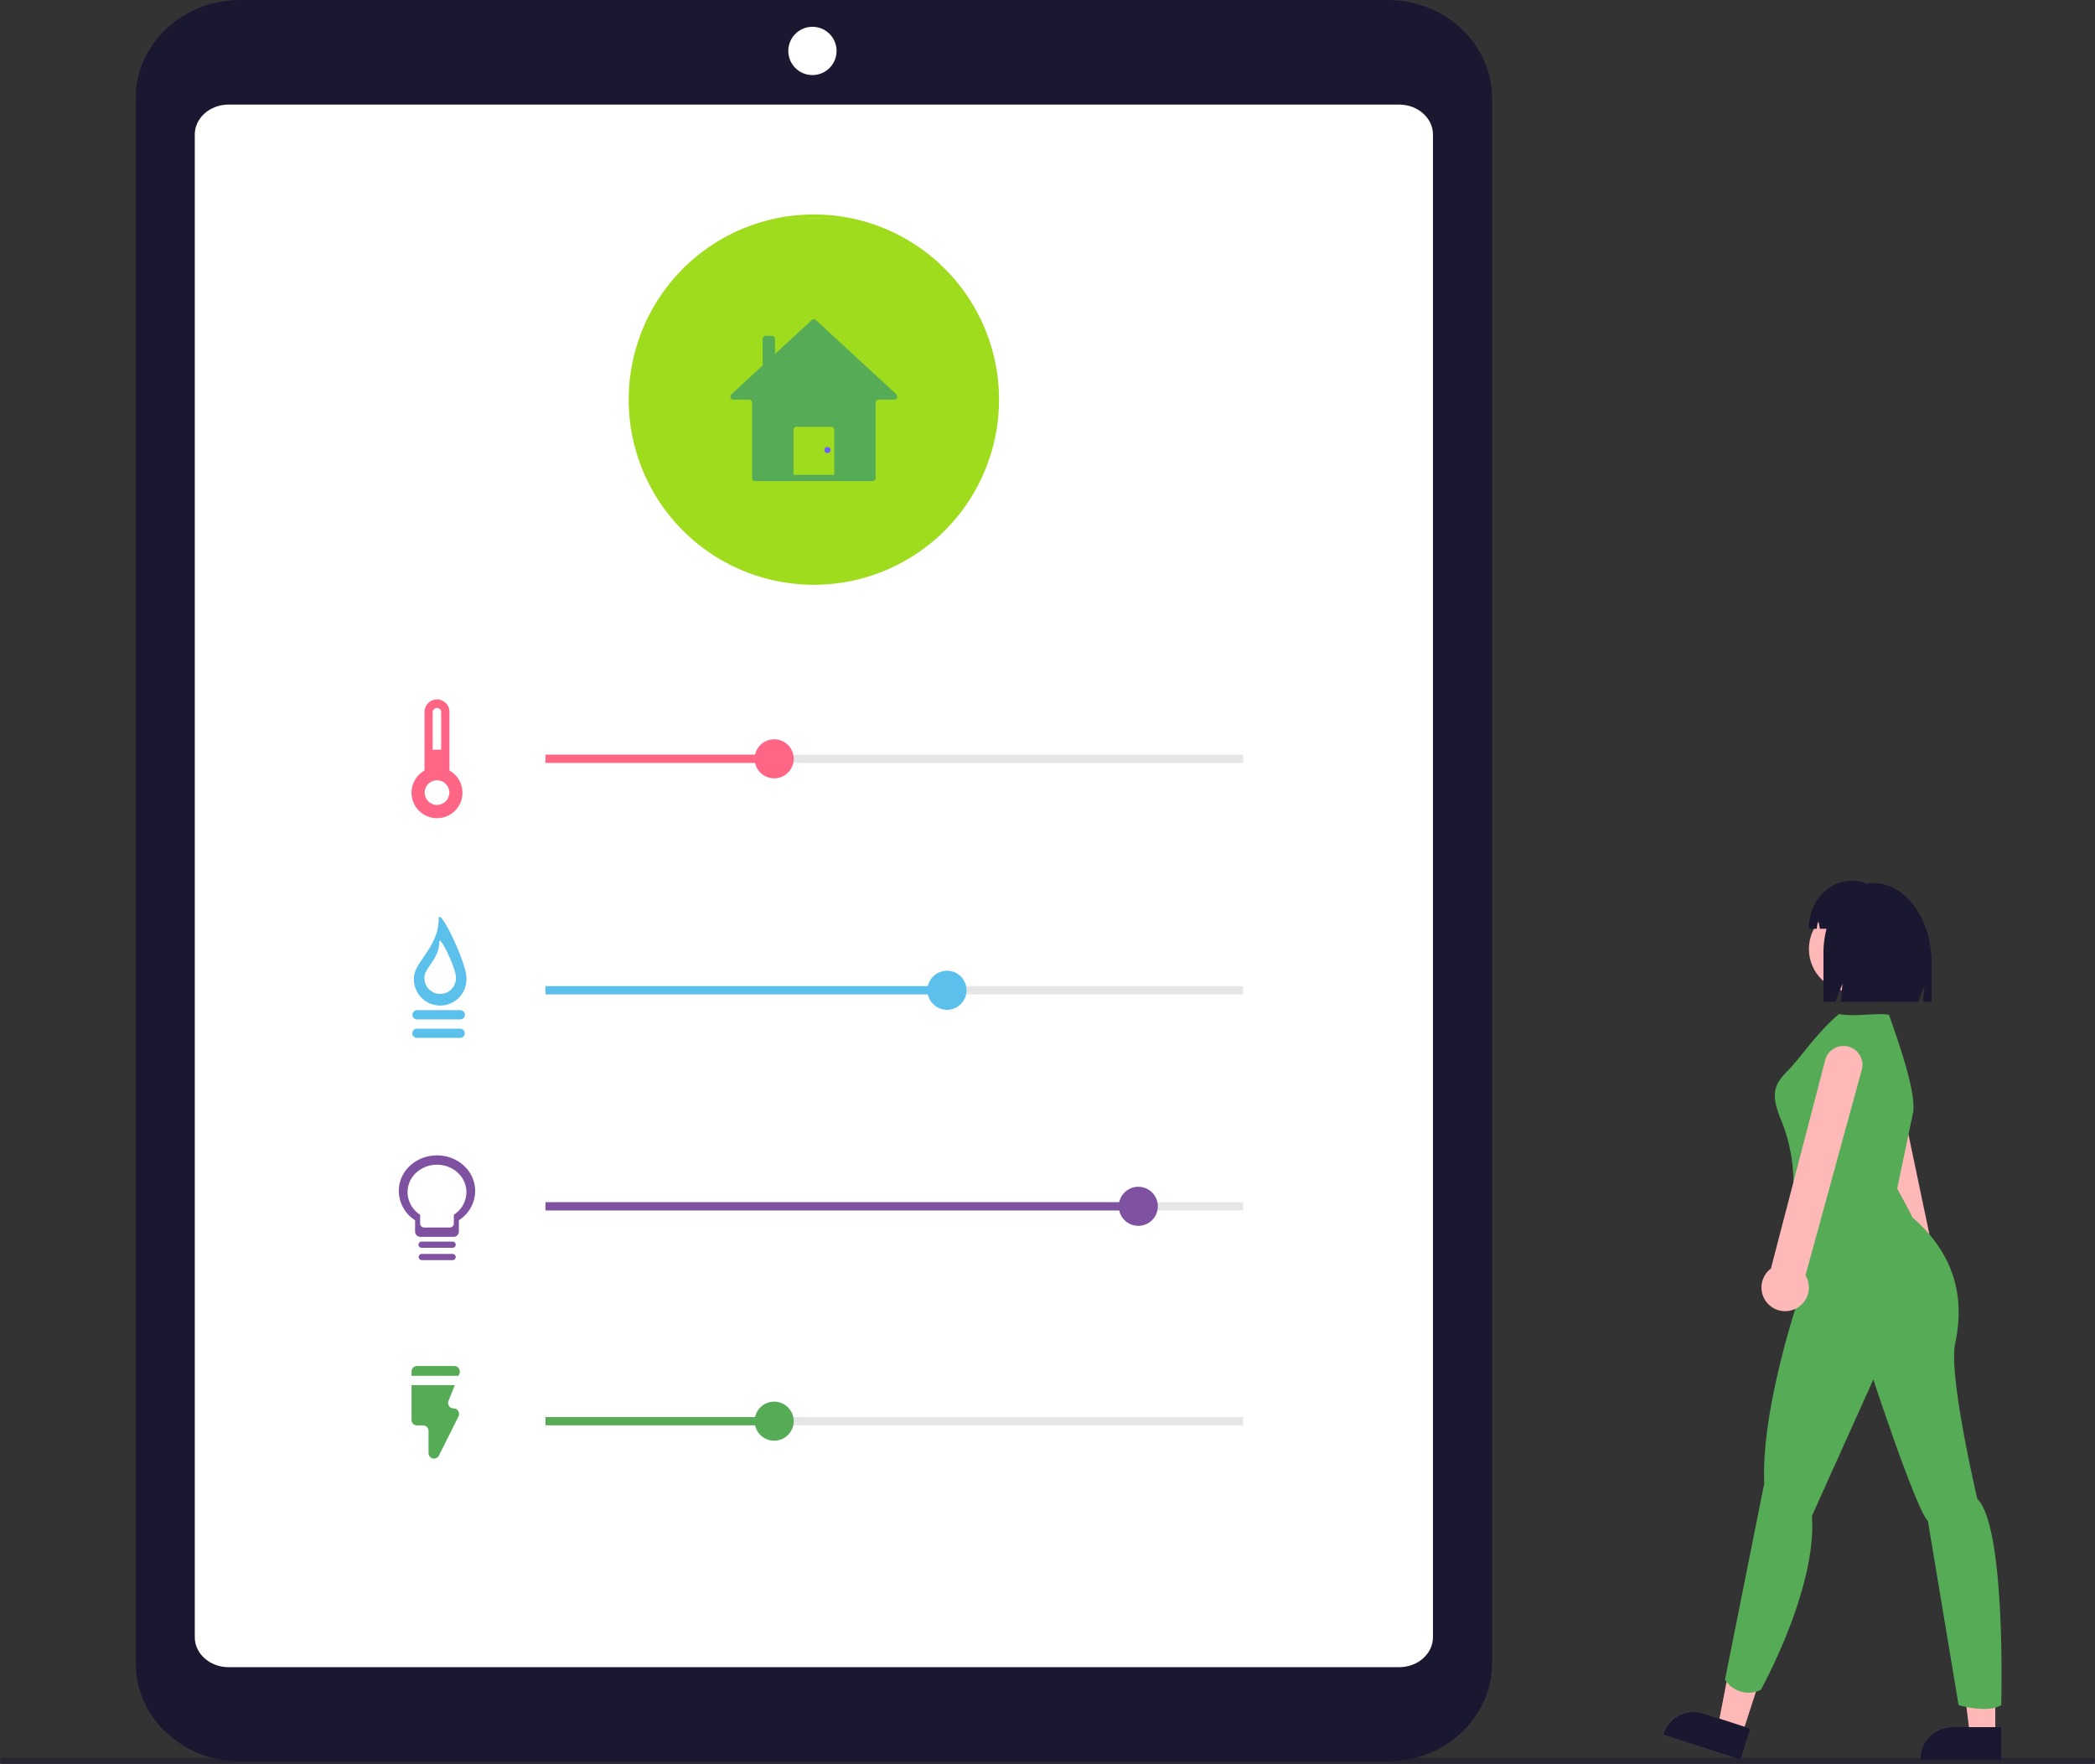 <?xml version="1.0" encoding="UTF-8"?> <svg xmlns="http://www.w3.org/2000/svg" width="623" height="524.554" viewBox="0 0 623 524.554"><rect x="0" y="0" width="623" height="524.554" fill="#333333" stroke="none"/><g id="undraw_smart_home_re_orvn" transform="translate(-151.528 -102.501)"><path id="Path_2533" data-name="Path 2533" d="M752.655,739.238H411.271c-17.063-.019-30.959-13.1-30.978-29.153V244.6c.02-16.058,13.916-29.136,30.977-29.154H752.654c17.063.018,30.959,13.1,30.978,29.153V710.085C783.613,726.143,769.716,739.22,752.655,739.238Z" transform="translate(-188.411 -112.943)" fill="#1a1830"></path><path id="Path_2534" data-name="Path 2534" d="M757.622,714.009H409.456c-5.519-.006-10.013-4-10.02-8.894V258.231c.007-4.9,4.5-8.889,10.02-8.895H757.621c5.518.006,10.013,4,10.02,8.894V705.114C767.635,710.013,763.14,714,757.622,714.009Z" transform="translate(-189.987 -115.733)" fill="#fff"></path><path id="Path_45" data-name="Path 45" d="M595.112,395.057a55.036,55.036,0,0,1-55.06-55.011V340c0-.116,0-.237.006-.352a55.06,55.06,0,1,1,55.06,55.412h-.006Zm0-108.963c-29.616.067,29.778,0,.007,0h-.007Z" transform="translate(-201.563 -118.664)" fill="#a0dc1e"></path><path id="Path_2535" data-name="Path 2535" d="M480.953,463.236V445.8a3.7,3.7,0,0,0-7.406,0v17.436a7.571,7.571,0,1,0,7.406,0Z" transform="translate(-195.77 -131.603)" fill="#ff6584"></path><path id="Path_2536" data-name="Path 2536" d="M476.534,446.028a1.266,1.266,0,0,1,2.524,0v11.251h-2.524Z" transform="translate(-196.334 -131.831)" fill="#fff"></path><rect id="Rectangle_212" data-name="Rectangle 212" width="207.465" height="2.45" transform="translate(313.738 326.921)" fill="#e6e6e6" opacity="0.999" style="isolation: isolate"></rect><circle id="Ellipse_309" data-name="Ellipse 309" cx="5.809" cy="5.809" r="5.809" transform="translate(375.938 322.342)" fill="#ff6584"></circle><rect id="Rectangle_213" data-name="Rectangle 213" width="68.009" height="2.45" transform="translate(313.738 326.921)" fill="#ff6584"></rect><rect id="Rectangle_214" data-name="Rectangle 214" width="207.465" height="2.45" transform="translate(313.738 395.75)" fill="#e6e6e6"></rect><circle id="Ellipse_310" data-name="Ellipse 310" cx="5.809" cy="5.809" r="5.809" transform="translate(427.327 391.173)" fill="#5bc0eb"></circle><rect id="Rectangle_215" data-name="Rectangle 215" width="119.958" height="2.45" transform="translate(313.738 395.75)" fill="#5bc0eb"></rect><rect id="Rectangle_216" data-name="Rectangle 216" width="207.465" height="2.45" transform="translate(313.738 460.002)" fill="#e6e6e6"></rect><circle id="Ellipse_311" data-name="Ellipse 311" cx="5.809" cy="5.809" r="5.809" transform="translate(484.223 455.413)" fill="#7e52a0"></circle><rect id="Rectangle_217" data-name="Rectangle 217" width="176.854" height="2.45" transform="translate(313.738 460.002)" fill="#7e52a0"></rect><rect id="Rectangle_218" data-name="Rectangle 218" width="207.465" height="2.45" transform="translate(313.738 523.898)" fill="#e6e6e6"></rect><circle id="Ellipse_312" data-name="Ellipse 312" cx="5.809" cy="5.809" r="5.809" transform="translate(375.938 519.31)" fill="#56ab56"></circle><rect id="Rectangle_219" data-name="Rectangle 219" width="68.009" height="2.45" transform="translate(313.738 523.898)" fill="#56ab56"></rect><path id="Path_486" data-name="Path 486" d="M960.652,625.385a7.052,7.052,0,0,1-5.922,1.089h0a7.046,7.046,0,0,1-5-8.62q.037-.139.079-.276a6.778,6.778,0,0,1,.387-.966l-13.851-62.187a5.641,5.641,0,1,1,10.834-3.148l.011.037,13.076,62.378a7.038,7.038,0,0,1,.386,11.694Z" transform="translate(-234.17 -140.256)" fill="#feb8b8"></path><path id="Path_487" data-name="Path 487" d="M981.9,775.194h-7.513l-3.579-28.979H981.9Z" transform="translate(-237.026 -156.639)" fill="#a0616a"></path><path id="Path_488" data-name="Path 488" d="M982.812,784.859H958.585v-.306a9.43,9.43,0,0,1,9.427-9.429h14.8Z" transform="translate(-236.02 -159.019)" fill="#a0616a"></path><path id="Path_489" data-name="Path 489" d="M981.9,775.194h-7.513l-3.579-28.979H981.9Z" transform="translate(-237.026 -156.639)" fill="#feb8b8"></path><path id="Path_490" data-name="Path 490" d="M982.812,784.859H958.585v-.306a9.43,9.43,0,0,1,9.427-9.429h14.8Z" transform="translate(-236.02 -159.019)" fill="#1a1830"></path><path id="Path_491" data-name="Path 491" d="M900.177,774.756l-7.149-2.313,5.518-28.672,10.553,3.413Z" transform="translate(-230.623 -156.438)" fill="#a0616a"></path><path id="Path_492" data-name="Path 492" d="M898.295,784.447l-23.046-7.456.092-.292a9.43,9.43,0,0,1,11.873-6.07h0l14.077,4.554Z" transform="translate(-229.159 -158.612)" fill="#a0616a"></path><path id="Path_493" data-name="Path 493" d="M900.177,774.756l-7.149-2.313,5.518-28.672,10.553,3.413Z" transform="translate(-230.623 -156.438)" fill="#feb8b8"></path><path id="Path_494" data-name="Path 494" d="M898.295,784.447l-23.046-7.456.092-.292a9.43,9.43,0,0,1,11.873-6.07h0l14.077,4.554Z" transform="translate(-229.159 -158.612)" fill="#1a1830"></path><circle id="Ellipse_82" data-name="Ellipse 82" cx="12.675" cy="12.675" r="12.675" transform="translate(689.452 372.035)" fill="#feb8b8"></circle><path id="Path_495" data-name="Path 495" d="M951.109,573.98c1.763-6.547-6.309-27.08-6.969-29.684-3.147-.726-10.439.666-14.921-.257-6.373,5.323-11.443,12.932-14.946,16.54-3.643,3.753-5.991,6.3-2.227,15.081a50.445,50.445,0,0,1,3.549,21.8l3.042,26.871s-12.675,35.49-11.661,59.32l-11.661,58.306A8.231,8.231,0,0,0,905.96,745s16.731-29.916,15.21-51.715l18.253-40.561s12.675,38.532,16.224,42.082l9.126,54.757s8.619,2.535,12.675,0c0,0,1.521-52.729-7.1-61.348,0,0-8.619-36.5-6.591-46.138s2.536-24.337-12.675-37.518c0,0,.152.07-4.563-8.619Z" transform="translate(-230.811 -139.995)" fill="#56ab56"></path><path id="Path_496" data-name="Path 496" d="M941.784,501.558h0a10.969,10.969,0,0,0-2.117.21,9.279,9.279,0,0,0-4.038-.931h-.367c-7.073,0-12.807,6.4-12.807,14.3h2.37l.383-2.914.561,2.914h1.974a27.942,27.942,0,0,0-.918,7.158v14.555H930.4l2.075-5.391-.519,5.391h23.034l1.886-4.9-.472,4.9H959V525.42C959,512.242,951.292,501.558,941.784,501.558Z" transform="translate(-233.045 -136.438)" fill="#1a1830"></path><path id="Path_497" data-name="Path 497" d="M915.224,633.179a7.052,7.052,0,0,1-5.766-1.734h0a7.046,7.046,0,0,1-.514-9.951q.1-.107.2-.21a6.8,6.8,0,0,1,.786-.683l16.059-61.653a5.641,5.641,0,1,1,11.071,2.172l0,.009L920.218,622.6a7.039,7.039,0,0,1-4.994,10.581Z" transform="translate(-231.784 -140.847)" fill="#feb8b8"></path><path id="Path_1517" data-name="Path 1517" d="M598.916,238.481A7.174,7.174,0,1,1,604,236.4,7.174,7.174,0,0,1,598.916,238.481Z" transform="translate(-205.821 -113.658)" fill="#fff"></path><path id="Path_944" data-name="Path 944" d="M806.953,786.886H185.628a.718.718,0,0,1-.722-.427,1.1,1.1,0,0,1,0-.981.718.718,0,0,1,.722-.427H806.953a.718.718,0,0,1,.722.427,1.1,1.1,0,0,1,0,.981.718.718,0,0,1-.722.427Z" transform="translate(-33.262 -159.836)" fill="#1a1830" opacity="0.5"></path><circle id="Ellipse_70" data-name="Ellipse 70" cx="3.671" cy="3.671" r="3.671" transform="translate(277.81 334.527)" fill="#fff"></circle><path id="Path_2540" data-name="Path 2540" d="M486.063,530.659a7.813,7.813,0,1,1-15.6,0c0-4.561,7.341-9.177,7.341-17.436C477.8,508.915,486.063,526.1,486.063,530.659Z" transform="translate(-195.833 -137.402)" fill="#5bc0eb"></path><path id="Path_2541" data-name="Path 2541" d="M483.224,531.16a4.688,4.688,0,1,1-9.362,0c0-2.737,4.405-5.507,4.405-10.463C478.268,518.112,483.224,528.423,483.224,531.16Z" transform="translate(-196.114 -138.039)" fill="#fff"></path><path id="Path_2542" data-name="Path 2542" d="M476.906,589.846c-6.286,0-11.352,4.726-11.352,10.572a10.406,10.406,0,0,0,4.845,8.718v3.423a1.569,1.569,0,0,0,1.622,1.514h9.766a1.569,1.569,0,0,0,1.624-1.512v-3.425a10.388,10.388,0,0,0,4.854-8.718C488.267,594.572,483.192,589.846,476.906,589.846Z" transform="translate(-195.43 -143.766)" fill="#7e52a0"></path><path id="Path_2543" data-name="Path 2543" d="M477.141,592.876c-4.843,0-8.746,3.641-8.746,8.145a8.018,8.018,0,0,0,3.733,6.717v2.637a1.209,1.209,0,0,0,1.25,1.167H480.9a1.209,1.209,0,0,0,1.251-1.165v-2.639a8,8,0,0,0,3.74-6.717C485.894,596.517,481.984,592.876,477.141,592.876Z" transform="translate(-195.664 -144.016)" fill="#fff"></path><path id="Path_2544" data-name="Path 2544" d="M472.882,617.785a.918.918,0,1,0,0,1.835h9.177a.918.918,0,1,0,0-1.835Z" transform="translate(-195.958 -146.066)" fill="#7e52a0"></path><path id="Path_2545" data-name="Path 2545" d="M472.882,621.785a.918.918,0,0,0,0,1.835h9.177a.918.918,0,1,0,0-1.835Z" transform="translate(-195.958 -146.396)" fill="#7e52a0"></path><path id="Path_2546" data-name="Path 2546" d="M483.654,661.023l.272-.68a1.631,1.631,0,0,0-1.514-2.237h-11.1a1.631,1.631,0,0,0-1.63,1.631v1.286Z" transform="translate(-195.77 -149.386)" fill="#56ab56"></path><path id="Path_2547" data-name="Path 2547" d="M482.183,671.224h0a1.631,1.631,0,0,1-1.514-2.236l1.883-4.7H469.679v10.356a1.631,1.631,0,0,0,1.63,1.631H473.1a1.631,1.631,0,0,1,1.631,1.631v6.6a1.631,1.631,0,0,0,3.089.729l5.826-11.651a1.631,1.631,0,0,0-1.458-2.36Z" transform="translate(-195.77 -149.894)" fill="#56ab56"></path><path id="Path_2548" data-name="Path 2548" d="M471.34,542.785a1.376,1.376,0,1,0,0,2.753h12.847a1.376,1.376,0,1,0,0-2.753Z" transform="translate(-195.793 -139.892)" fill="#5bc0eb"></path><path id="Path_2549" data-name="Path 2549" d="M471.34,548.785a1.377,1.377,0,1,0,0,2.753h12.847a1.377,1.377,0,0,0,0-2.753Z" transform="translate(-195.793 -140.386)" fill="#5bc0eb"></path><circle id="Ellipse_71" data-name="Ellipse 71" cx="0.918" cy="0.918" r="0.918" transform="translate(396.68 235.418)" fill="#6c63ff"></circle><path id="Path_2550" data-name="Path 2550" d="M622.345,341.206l-23.9-22.06a.918.918,0,0,0-1.245,0l-10.927,10.09V324.76a.918.918,0,0,0-.918-.918h-1.835a.918.918,0,0,0-.918.918v7.866l-9.292,8.58a.918.918,0,0,0,.623,1.592h4.6a.918.918,0,0,1,.918.918V366.1a.918.918,0,0,0,.918.918h34.908a.918.918,0,0,0,.918-.918V343.716a.918.918,0,0,1,.918-.918h4.609a.918.918,0,0,0,.622-1.592Zm-29.66,9.658h10.278a.918.918,0,0,1,.918.918v13.4H591.767v-13.4A.918.918,0,0,1,592.685,350.865Z" transform="translate(-204.277 -121.46)" fill="#56ab56"></path></g></svg> 